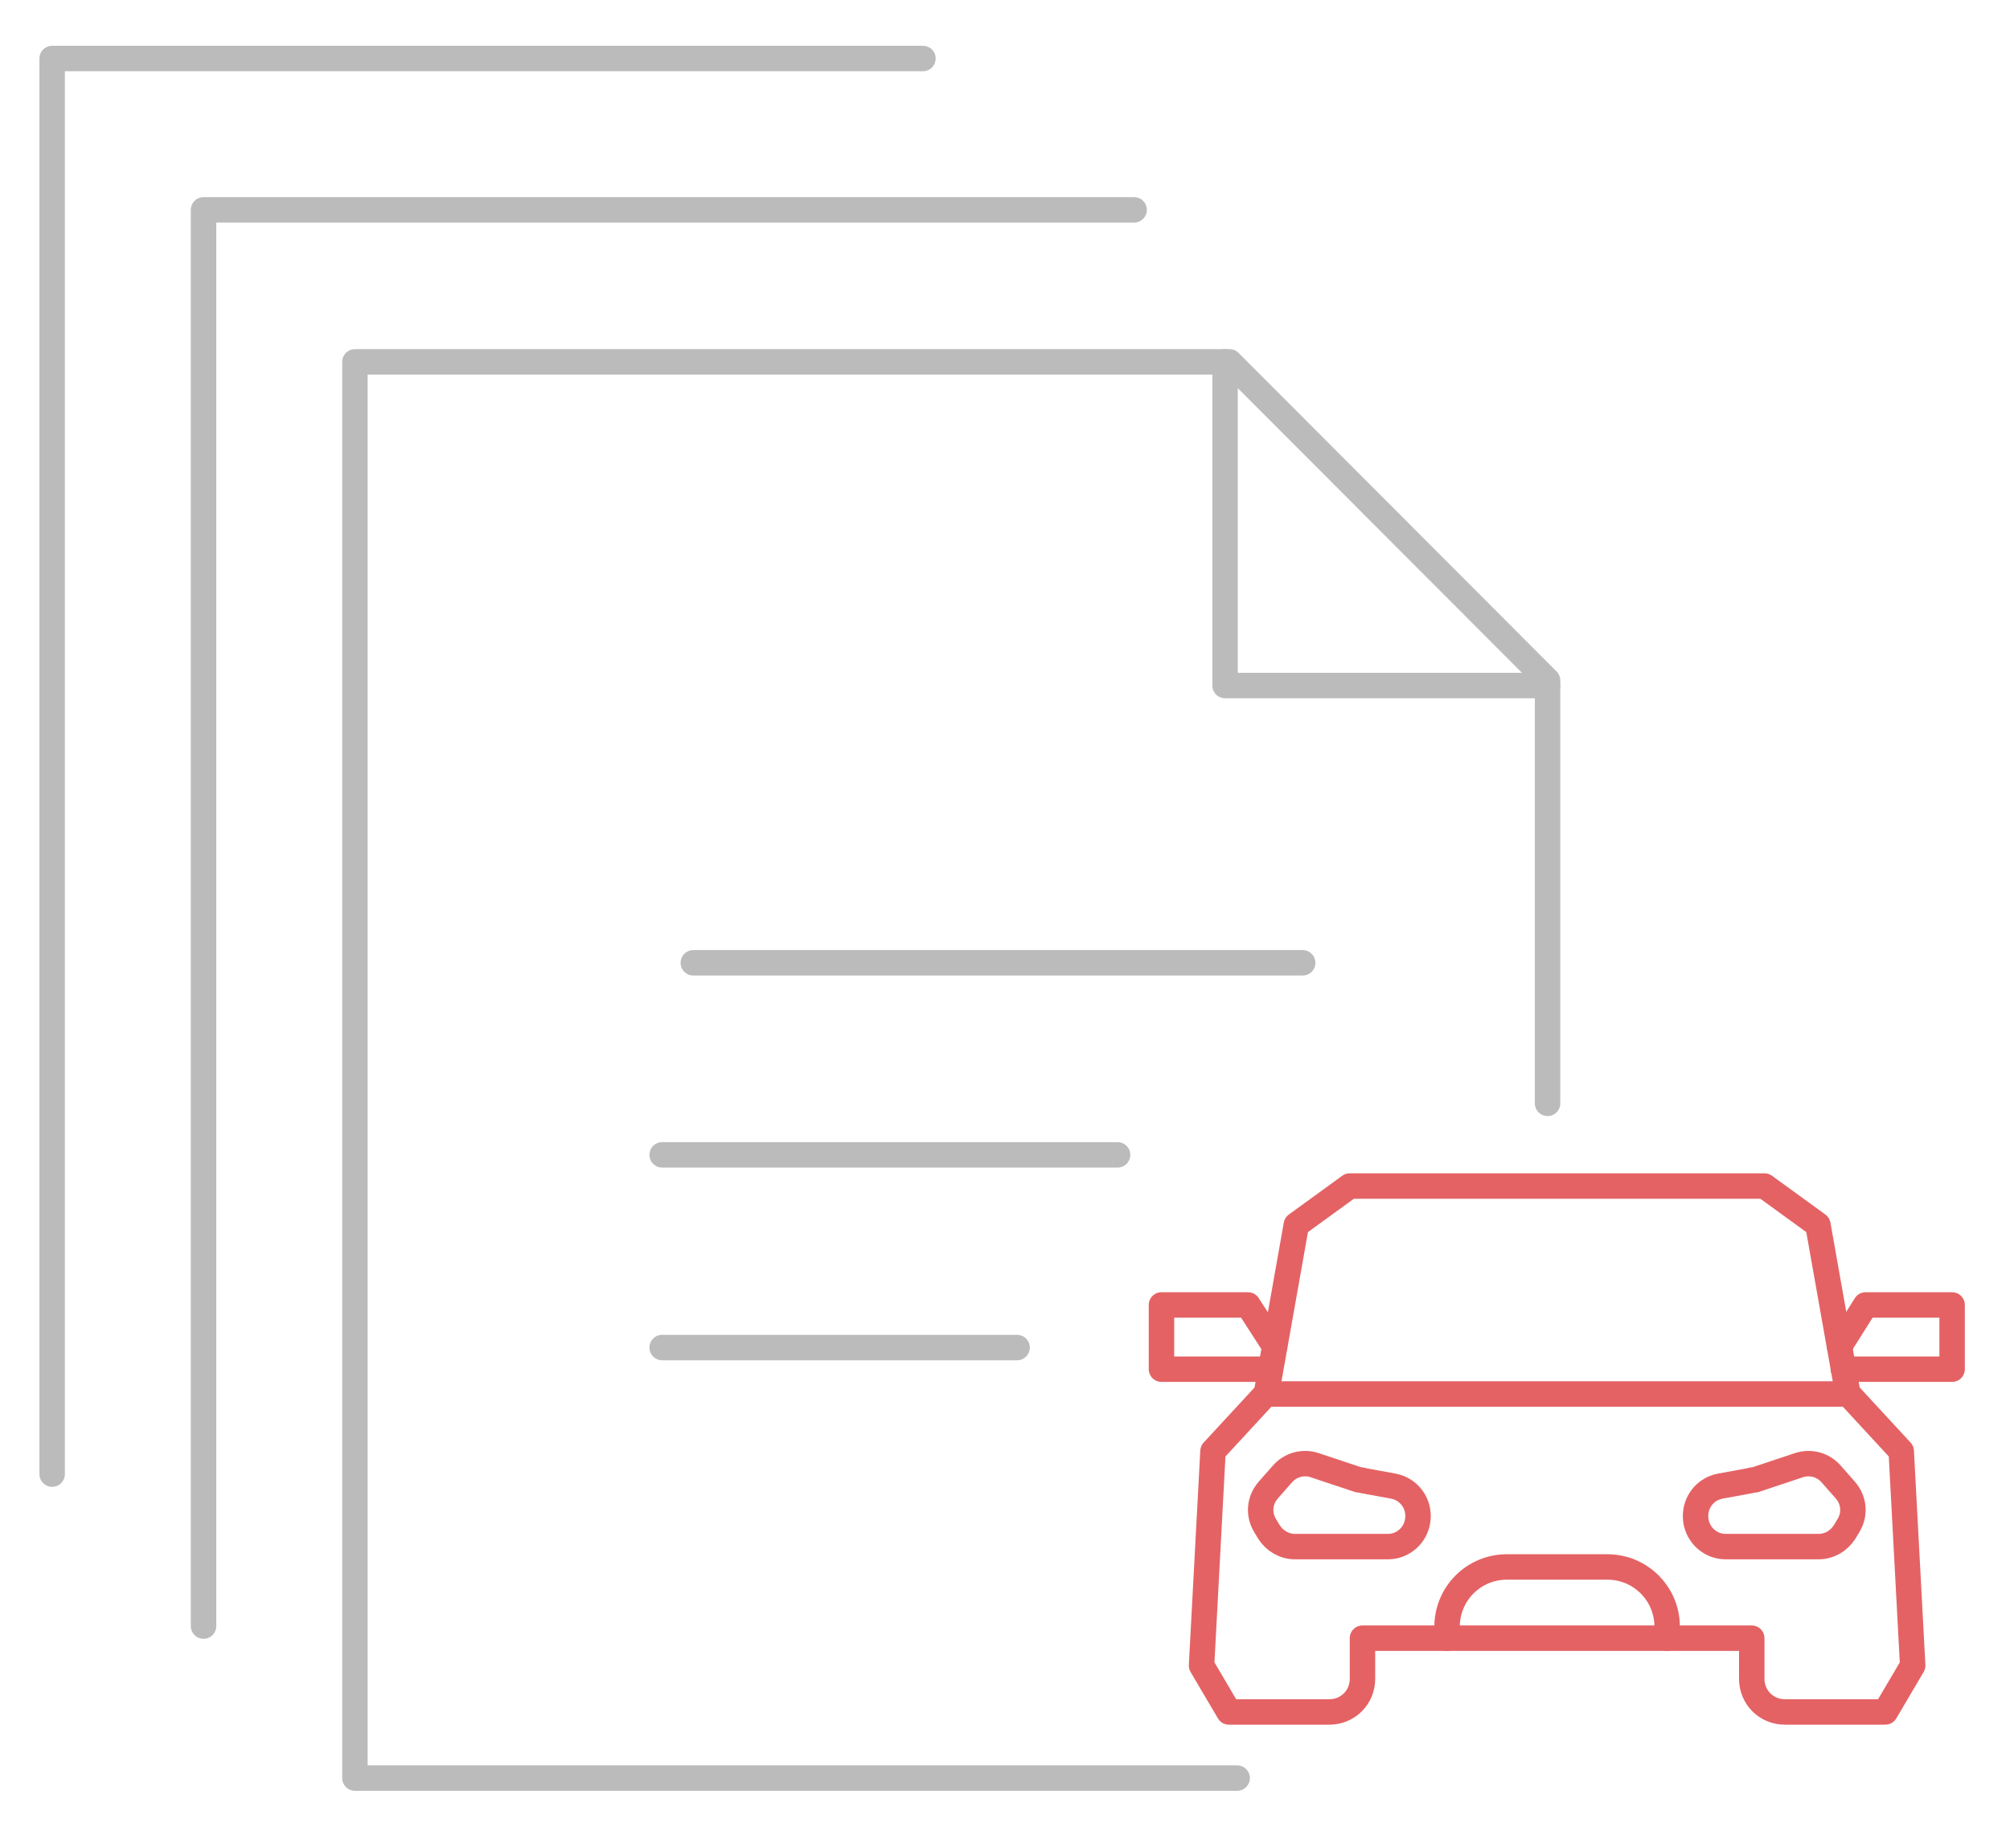<?xml version="1.0" encoding="utf-8"?>
<!-- Generator: Adobe Illustrator 24.1.0, SVG Export Plug-In . SVG Version: 6.00 Build 0)  -->
<svg version="1.1" id="Layer_1" xmlns="http://www.w3.org/2000/svg" xmlns:xlink="http://www.w3.org/1999/xlink" x="0px" y="0px"
	 viewBox="0 0 316 290.6" style="enable-background:new 0 0 316 290.6;" xml:space="preserve">
<style type="text/css">
	.st0{fill:none;stroke:#BBBBBB;stroke-width:4;stroke-linecap:round;stroke-linejoin:round;stroke-miterlimit:10;}
	.st1{fill:none;stroke:#E46264;stroke-width:4;stroke-linecap:round;stroke-linejoin:round;stroke-miterlimit:10;}
</style>
<g>
	<g>
		<g>
			<g>
				<g>
					<g>
						<g>
							<g>
								<polyline class="st0" points="243.3,173.5 243.3,107 193.3,56.9 55.8,56.9 55.8,279.6 194.5,279.6 								"/>
							</g>
							<polyline class="st0" points="243.3,107.8 192.6,107.8 192.6,56.9 							"/>
						</g>
					</g>
				</g>
			</g>
		</g>
		<g>
			<g>
				<g>
					<g>
						<g>
							<g>
								<polyline class="st0" points="178.3,33 32,33 32,237.9 32,255.7 								"/>
							</g>
						</g>
					</g>
				</g>
			</g>
		</g>
		<g>
			<g>
				<g>
					<g>
						<g>
							<g>
								<polyline class="st0" points="8.2,231.8 8.2,9.2 145.1,9.2 								"/>
							</g>
						</g>
					</g>
				</g>
			</g>
		</g>
		<g>
			<g>
				<line class="st0" x1="175.7" y1="181.6" x2="104.1" y2="181.6"/>
			</g>
			<g>
				<line class="st0" x1="109" y1="151.4" x2="204.8" y2="151.4"/>
			</g>
			<g>
				<line class="st0" x1="159.9" y1="211.9" x2="104.1" y2="211.9"/>
			</g>
		</g>
	</g>
</g>
<g>
	<g>
		<g>
			<path class="st1" d="M214.2,257.6v6.4c0,2.9-2.3,5.2-5.2,5.2h-15.8l-4.3-7.3l1.8-33.7l8.4-9.1l4.7-26.5l8.4-6.1h65.2l8.4,6.1
				l4.7,26.5l8.4,9.1l1.8,33.7l-4.3,7.3h-15.8c-2.9,0-5.2-2.3-5.2-5.2v-6.4H214.2z"/>
			<polyline class="st1" points="199.7,215.3 182.6,215.3 182.6,205.2 196.2,205.2 200.4,211.7 			"/>
			<polyline class="st1" points="289.2,211.7 293.3,205.2 306.9,205.2 306.9,215.3 289.8,215.3 			"/>
		</g>
		<path class="st1" d="M227.5,257.6v-1.8c0-5.2,4.2-9.4,9.4-9.4h15.8c5.2,0,9.4,4.2,9.4,9.4v1.8"/>
		<line class="st1" x1="199" y1="219.2" x2="290.5" y2="219.2"/>
	</g>
	<g>
		<path class="st1" d="M214.2,232.8l4.9,0.9c2.5,0.5,4.1,2.8,3.8,5.3l0,0c-0.3,2.4-2.3,4.2-4.7,4.2h-14.6c-1.7,0-3.2-0.9-4.1-2.3
			l-0.6-1c-1.1-1.8-0.9-4,0.5-5.6l2.2-2.5c1.3-1.5,3.3-2,5.1-1.4l6.9,2.3C213.8,232.7,214,232.7,214.2,232.8z"/>
		<path class="st1" d="M275.3,232.8l-4.9,0.9c-2.5,0.5-4.1,2.8-3.8,5.3l0,0c0.3,2.4,2.3,4.2,4.7,4.2h14.6c1.7,0,3.2-0.9,4.1-2.3
			l0.6-1c1.1-1.8,0.9-4-0.5-5.6l-2.2-2.5c-1.3-1.5-3.3-2-5.1-1.4l-6.9,2.3C275.7,232.7,275.5,232.7,275.3,232.8z"/>
	</g>
</g>
</svg>
